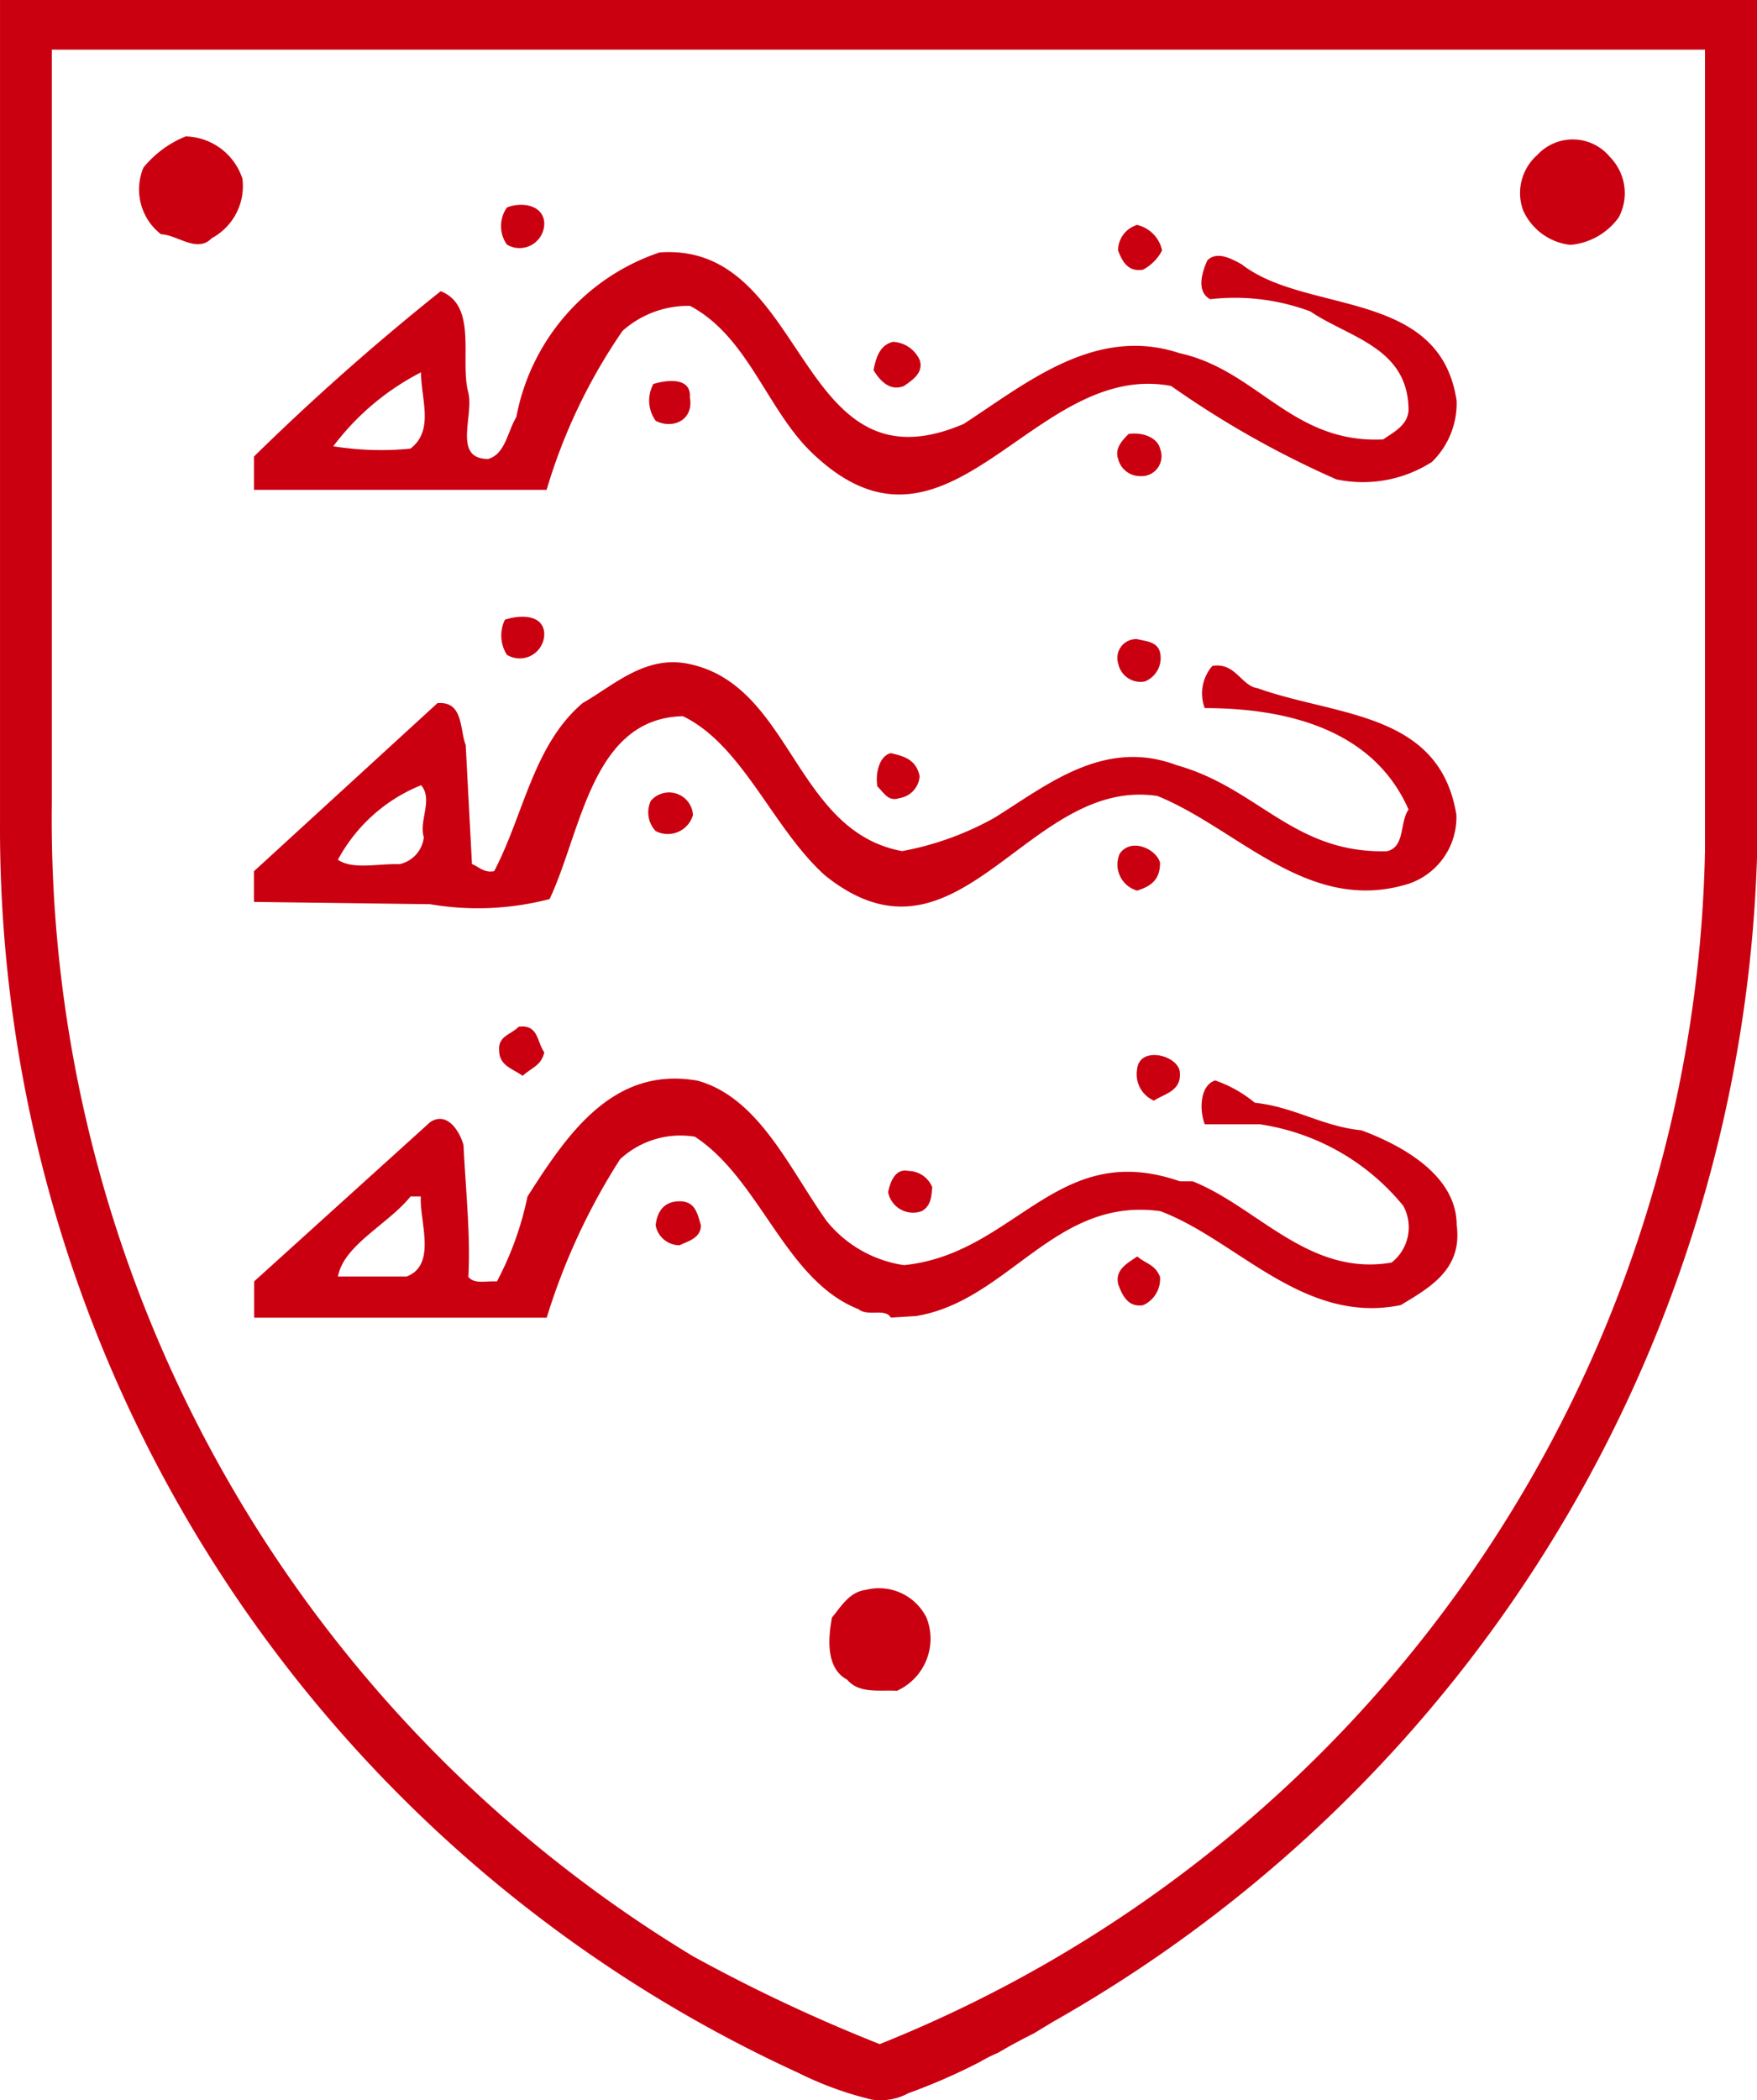 <svg xmlns="http://www.w3.org/2000/svg" width="99.508" height="118.911" viewBox="0 0 99.508 118.911"><defs><style>.a{fill:#ca0011;}</style></defs><g transform="translate(20783 392.734)"><path class="a" d="M293.725,270.272v48.564a78.6,78.6,0,0,1-39.871,65.9l-1.073.65c-.755.378-1.4.729-2.039,1.106a8.235,8.235,0,0,0-1.023.514,34.192,34.192,0,0,1-4.06,1.775,3.3,3.3,0,0,1-2.073.359,19.413,19.413,0,0,1-4.154-1.511,77.5,77.5,0,0,1-45.214-70.807V270.272Zm-2.946,2.81H197.152v42.673a75.2,75.2,0,0,0,36.314,65.271A93.138,93.138,0,0,0,244.039,386a74.346,74.346,0,0,0,46.74-67.525Z" transform="translate(-20977.217 -663.006)"/><path class="a" d="M203.848,276.368a3.346,3.346,0,0,1-1.737,3.372c-.831.865-1.937-.192-2.874-.223a3.206,3.206,0,0,1-.993-3.776,5.974,5.974,0,0,1,2.39-1.764A3.471,3.471,0,0,1,203.848,276.368Z" transform="translate(-20973.119 -658.988)"/><path class="a" d="M240.579,275.067a2.919,2.919,0,0,1,.479,3.4,3.777,3.777,0,0,1-2.742,1.556,3.342,3.342,0,0,1-2.677-1.964,2.87,2.87,0,0,1,.808-3.127,2.731,2.731,0,0,1,4.131.136Z" transform="translate(-20932.381 -658.893)"/><path class="a" d="M210.265,276.824a1.4,1.4,0,0,1-2.115,1.258,1.824,1.824,0,0,1,0-2.1C208.887,275.676,210.167,275.771,210.265,276.824Z" transform="translate(-20962.441 -656.968)"/><path class="a" d="M227.057,277.817a2.581,2.581,0,0,1-1.08,1.091c-.876.155-1.2-.525-1.412-1.091a1.51,1.51,0,0,1,1.076-1.443,1.888,1.888,0,0,1,1.416,1.443Z" transform="translate(-20944.242 -656.374)"/><path class="a" d="M220.538,280.574c.223.7-.344,1.1-.891,1.477-.8.321-1.375-.313-1.722-.9.132-.691.347-1.42,1.1-1.6a1.752,1.752,0,0,1,1.514,1.031Z" transform="translate(-20951.451 -652.931)"/><path class="a" d="M241.306,286.836c3.5-2.266,7.443-5.6,12.232-4,4.4.956,6.344,5.128,11.525,4.879.616-.427,1.409-.82,1.435-1.681-.027-3.531-3.376-4.082-5.57-5.57a12.255,12.255,0,0,0-5.665-.687c-.819-.45-.442-1.567-.162-2.194.551-.566,1.4-.076,1.937.211,3.637,2.855,11.242,1.348,12.183,7.738a4.637,4.637,0,0,1-1.4,3.459,7.251,7.251,0,0,1-5.412.985,54.164,54.164,0,0,1-9.358-5.287c-7.8-1.477-12.492,11-20.117,3.992-2.738-2.443-3.742-6.733-7.13-8.527a5.591,5.591,0,0,0-3.822,1.416,31.723,31.723,0,0,0-4.3,9H201.11v-1.888a138.452,138.452,0,0,1,10.574-9.358c2.111.827,1.072,3.886,1.56,5.721.34,1.326-.906,3.776,1.133,3.776.971-.287,1.084-1.533,1.59-2.371a12.206,12.206,0,0,1,8.112-9.32C232.571,276.5,231.74,290.949,241.306,286.836Zm-35.687,1.269a17,17,0,0,0,4.35.132c1.36-1.038.6-2.795.6-4.32a14.468,14.468,0,0,0-4.97,4.188Z" transform="translate(-20969.725 -655.571)"/><path class="a" d="M214.142,281.551c.227,1.276-.967,1.809-1.937,1.314a1.968,1.968,0,0,1-.132-2.085C212.756,280.569,214.233,280.339,214.142,281.551Z" transform="translate(-20958.07 -651.774)"/><path class="a" d="M226.968,282.892a1.133,1.133,0,0,1-1.133,1.552,1.276,1.276,0,0,1-1.242-.971c-.208-.578.208-1.035.593-1.416C226.009,281.937,226.828,282.284,226.968,282.892Z" transform="translate(-20944.266 -650.222)"/><path class="a" d="M210.257,287.914a1.39,1.39,0,0,1-2.115,1.246,2.047,2.047,0,0,1-.113-1.986C208.807,286.91,210.159,286.827,210.257,287.914Z" transform="translate(-20962.434 -644.822)"/><path class="a" d="M226.964,288.384a1.428,1.428,0,0,1-.857,1.624,1.284,1.284,0,0,1-1.511-1,1.065,1.065,0,0,1,1.076-1.394C226.111,287.735,226.825,287.735,226.964,288.384Z" transform="translate(-20944.262 -644.163)"/><path class="a" d="M220.436,292.01a1.351,1.351,0,0,1-1.133,1.242c-.653.223-.88-.3-1.258-.657-.125-.718.087-1.715.755-1.888C219.545,290.881,220.233,291.058,220.436,292.01Z" transform="translate(-20951.352 -640.802)"/><path class="a" d="M237.818,298.931a16.984,16.984,0,0,0,5.234-1.888c2.961-1.839,6.2-4.532,10.321-2.976,4.615,1.288,6.612,5,11.9,4.872,1.05-.234.717-1.643,1.231-2.36-1.968-4.49-6.8-5.744-11.544-5.744a2.361,2.361,0,0,1,.431-2.387c1.3-.227,1.639,1.133,2.557,1.258,4.452,1.6,10.321,1.318,11.265,7.175a3.973,3.973,0,0,1-2.708,3.9c-5.665,1.763-9.622-3.1-14.218-4.97-7.39-1.133-11.254,10.6-18.848,4.483-2.957-2.67-4.641-7.36-8.029-9-5.174.106-5.748,6.537-7.553,10.351a16.076,16.076,0,0,1-6.775.291l-9.969-.128v-1.737l10.392-9.517c1.469-.128,1.257,1.477,1.6,2.375l.355,6.737c.378.132.665.514,1.257.4,1.677-3.191,2.213-7.141,5.011-9.517,1.722-.978,3.5-2.685,5.9-2.239C231.561,289.43,231.666,297.791,237.818,298.931ZM210.579,295.2a9.3,9.3,0,0,0-4.713,4.222c.85.574,2.266.208,3.482.249a1.756,1.756,0,0,0,1.386-1.533C210.436,297.24,211.274,296.008,210.579,295.2Z" transform="translate(-20969.73 -643.479)"/><path class="a" d="M214.339,293.05a1.484,1.484,0,0,1-2.115.906,1.541,1.541,0,0,1-.272-1.711,1.359,1.359,0,0,1,2.387.8Z" transform="translate(-20958.092 -639.641)"/><path class="a" d="M226.955,294.183c0,.906-.434,1.31-1.3,1.579a1.533,1.533,0,0,1-.978-2.1C225.346,292.733,226.762,293.432,226.955,294.183Z" transform="translate(-20944.256 -638.074)"/><path class="a" d="M210.324,299.588c-.174.755-.691.842-1.227,1.326-.521-.378-1.329-.566-1.329-1.424-.079-.842.7-.914,1.107-1.356C210,298,209.882,298.957,210.324,299.588Z" transform="translate(-20962.498 -632.742)"/><path class="a" d="M227.524,299.822c.14,1.133-.91,1.273-1.458,1.658a1.628,1.628,0,0,1-.959-1.764C225.228,298.372,227.366,298.878,227.524,299.822Z" transform="translate(-20943.709 -631.9)"/><path class="a" d="M220.818,302.973c-.049.483-.049,1.065-.612,1.363a1.438,1.438,0,0,1-1.888-1.083c.113-.525.377-1.363,1.152-1.2A1.488,1.488,0,0,1,220.818,302.973Z" transform="translate(-20951.02 -628.495)"/><path class="a" d="M233.543,307.608a6.922,6.922,0,0,0,4.373,2.489c6.329-.638,8.633-7.175,15.623-4.747h.725c3.678,1.465,6.6,5.408,11.269,4.6a2.537,2.537,0,0,0,.661-3.21,12.932,12.932,0,0,0-8.112-4.615h-3.127c-.306-.755-.306-2.19.585-2.485a7.277,7.277,0,0,1,2.243,1.261c2.266.246,3.807,1.337,6.042,1.563,2.224.824,5.393,2.515,5.393,5.363.336,2.481-1.473,3.516-3.168,4.532-5.513,1.133-9.275-3.689-13.614-5.317-5.993-.835-8.591,5.083-13.837,5.937l-1.427.09c-.317-.559-1.3-.038-1.835-.48-4.135-1.62-5.532-7.311-9.26-9.762a5.029,5.029,0,0,0-4.241,1.276,36.5,36.5,0,0,0-4.154,8.969H201.112v-2.054l9.97-9.018c.978-.638,1.68.547,1.888,1.3.132,2.666.4,5.064.276,7.462.34.43,1.008.215,1.616.26a17.957,17.957,0,0,0,1.73-4.807c2.224-3.474,4.819-7.405,9.626-6.563C229.707,300.607,231.451,304.686,233.543,307.608Zm-23.572-1.4c-1.257,1.567-3.8,2.76-4.109,4.532h3.89c1.722-.661.721-3.108.8-4.532Z" transform="translate(-20969.719 -631.205)"/><path class="a" d="M214.576,304.221c0,.755-.8.921-1.209,1.133a1.378,1.378,0,0,1-1.356-1.133c.091-.789.48-1.356,1.356-1.356S214.365,303.522,214.576,304.221Z" transform="translate(-20957.879 -627.587)"/><path class="a" d="M226.954,305.515A1.624,1.624,0,0,1,226,307.12c-.876.147-1.2-.6-1.412-1.178-.208-.869.593-1.231,1.076-1.579C226.184,304.8,226.656,304.8,226.954,305.515Z" transform="translate(-20944.256 -625.962)"/><path class="a" d="M222.222,315.015a3.233,3.233,0,0,1-1.665,4.154c-1.035-.053-2.149.17-2.825-.631-1.2-.638-1.084-2.307-.857-3.52.555-.664.986-1.45,1.945-1.567a3,3,0,0,1,3.4,1.563Z" transform="translate(-20952.756 -616.179)"/></g></svg>